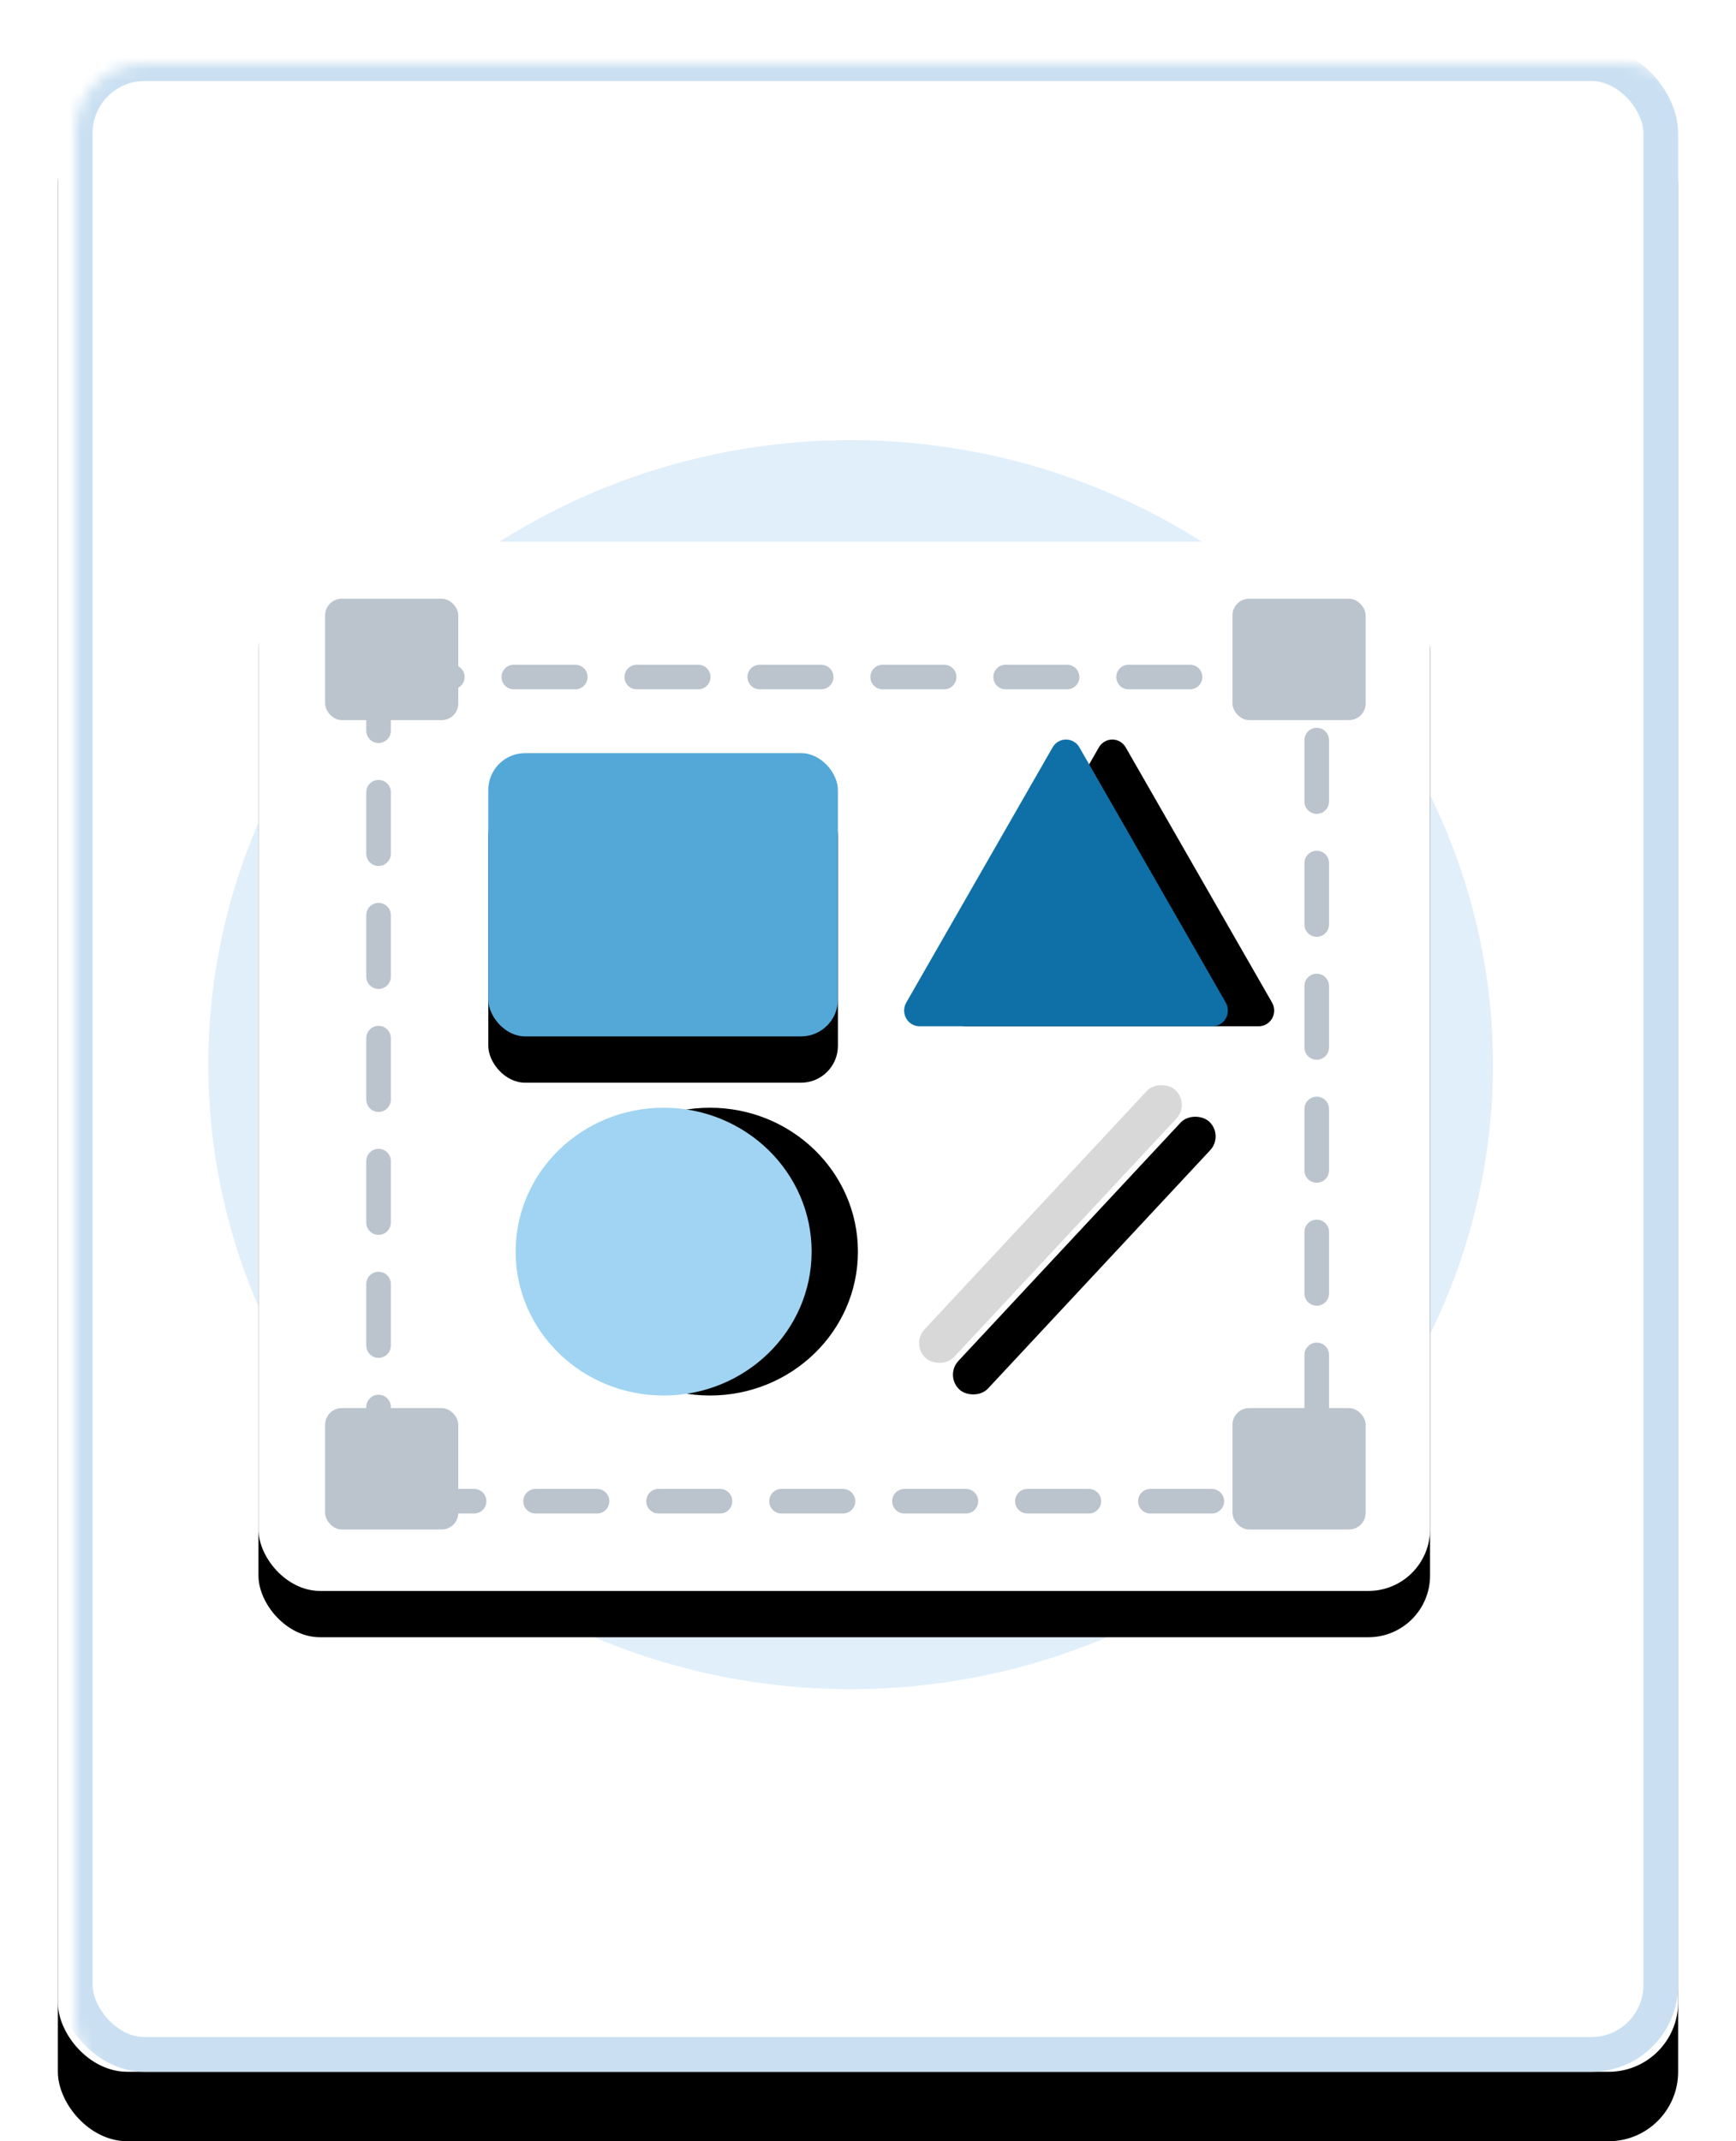 <?xml version="1.0" encoding="utf-8"?>
<svg xmlns="http://www.w3.org/2000/svg" xmlns:xlink="http://www.w3.org/1999/xlink" width="150px" height="185px" viewBox="0 0 150 185" version="1.1">
    <title>B87714A1-AC48-4259-8A81-7E7D566FB877</title>
    <defs>
        <rect id="path-1" x="0" y="0" width="140" height="175" rx="6"/>
        <filter x="-5.7%" y="-4.0%" width="111.4%" height="109.1%" filterUnits="objectBoundingBox" id="filter-3">
            <feOffset dx="0" dy="1" in="SourceAlpha" result="shadowOffsetOuter1"/>
            <feGaussianBlur stdDeviation="2.5" in="shadowOffsetOuter1" result="shadowBlurOuter1"/>
            <feColorMatrix values="0 0 0 0 0   0 0 0 0 0   0 0 0 0 0  0 0 0 0.2 0" type="matrix" in="shadowBlurOuter1" result="shadowMatrixOuter1"/>
            <feMorphology radius="1" operator="erode" in="SourceAlpha" result="shadowSpreadOuter2"/>
            <feOffset dx="0" dy="3" in="shadowSpreadOuter2" result="shadowOffsetOuter2"/>
            <feGaussianBlur stdDeviation="0.5" in="shadowOffsetOuter2" result="shadowBlurOuter2"/>
            <feColorMatrix values="0 0 0 0 0   0 0 0 0 0   0 0 0 0 0  0 0 0 0.12 0" type="matrix" in="shadowBlurOuter2" result="shadowMatrixOuter2"/>
            <feOffset dx="0" dy="2" in="SourceAlpha" result="shadowOffsetOuter3"/>
            <feGaussianBlur stdDeviation="1" in="shadowOffsetOuter3" result="shadowBlurOuter3"/>
            <feColorMatrix values="0 0 0 0 0   0 0 0 0 0   0 0 0 0 0  0 0 0 0.14 0" type="matrix" in="shadowBlurOuter3" result="shadowMatrixOuter3"/>
            <feMerge>
                <feMergeNode in="shadowMatrixOuter1"/>
                <feMergeNode in="shadowMatrixOuter2"/>
                <feMergeNode in="shadowMatrixOuter3"/>
            </feMerge>
        </filter>
        <rect id="path-4" x="0.027" y="0.556" width="101.232" height="90.65" rx="5.328"/>
        <filter x="-15.3%" y="-12.7%" width="130.6%" height="134.2%" filterUnits="objectBoundingBox" id="filter-5">
            <feOffset dx="0" dy="4" in="SourceAlpha" result="shadowOffsetOuter1"/>
            <feGaussianBlur stdDeviation="4.5" in="shadowOffsetOuter1" result="shadowBlurOuter1"/>
            <feColorMatrix values="0 0 0 0 0   0 0 0 0 0   0 0 0 0 0  0 0 0 0.107 0" type="matrix" in="shadowBlurOuter1"/>
        </filter>
        <filter x="-15.8%" y="-17.9%" width="130.7%" height="135.3%" filterUnits="objectBoundingBox" id="filter-6">
            <feOffset dx="0" dy="2" in="SourceAlpha" result="shadowOffsetOuter1"/>
            <feGaussianBlur stdDeviation="2" in="shadowOffsetOuter1" result="shadowBlurOuter1"/>
            <feColorMatrix values="0 0 0 0 0   0 0 0 0 0   0 0 0 0 0  0 0 0 0.2 0" type="matrix" in="shadowBlurOuter1" result="shadowMatrixOuter1"/>
            <feMerge>
                <feMergeNode in="shadowMatrixOuter1"/>
                <feMergeNode in="SourceGraphic"/>
            </feMerge>
        </filter>
        <ellipse id="path-7" cx="35.342" cy="62.333" rx="12.432" ry="12.787"/>
        <filter x="-32.2%" y="-15.6%" width="164.4%" height="162.6%" filterUnits="objectBoundingBox" id="filter-8">
            <feOffset dx="0" dy="4" in="SourceAlpha" result="shadowOffsetOuter1"/>
            <feGaussianBlur stdDeviation="2" in="shadowOffsetOuter1" result="shadowBlurOuter1"/>
            <feColorMatrix values="0 0 0 0 0   0 0 0 0 0   0 0 0 0 0  0 0 0 0.11 0" type="matrix" in="shadowBlurOuter1"/>
        </filter>
        <path d="M59.764,44.283 L81.82,31.634 C82.237,31.395 82.495,30.951 82.495,30.477 C82.495,30.002 82.237,29.558 81.82,29.319 L59.764,16.671 C59.554,16.55 59.317,16.49 59.08,16.49 C58.846,16.49 58.612,16.549 58.402,16.667 C57.982,16.905 57.72,17.35 57.72,17.828 L57.72,43.126 C57.72,43.604 57.982,44.048 58.402,44.287 C58.817,44.522 59.351,44.52 59.764,44.283 Z" id="path-9"/>
        <filter x="-32.3%" y="-14.3%" width="164.6%" height="157.2%" filterUnits="objectBoundingBox" id="filter-10">
            <feOffset dx="0" dy="4" in="SourceAlpha" result="shadowOffsetOuter1"/>
            <feGaussianBlur stdDeviation="2" in="shadowOffsetOuter1" result="shadowBlurOuter1"/>
            <feColorMatrix values="0 0 0 0 0   0 0 0 0 0   0 0 0 0 0  0 0 0 0.11 0" type="matrix" in="shadowBlurOuter1"/>
        </filter>
        <rect id="path-11" x="0.033" y="0.441" width="30.21" height="24.476" rx="3.187"/>
        <filter x="-26.5%" y="-16.3%" width="153.0%" height="165.4%" filterUnits="objectBoundingBox" id="filter-12">
            <feOffset dx="0" dy="4" in="SourceAlpha" result="shadowOffsetOuter1"/>
            <feGaussianBlur stdDeviation="2" in="shadowOffsetOuter1" result="shadowBlurOuter1"/>
            <feColorMatrix values="0 0 0 0 0   0 0 0 0 0   0 0 0 0 0  0 0 0 0.107 0" type="matrix" in="shadowBlurOuter1"/>
        </filter>
        <rect id="path-13" x="0.1" y="0.436" width="31.648" height="3.497" rx="1.748"/>
        <filter x="-30.0%" y="-157.3%" width="160.0%" height="643.4%" filterUnits="objectBoundingBox" id="filter-14">
            <feOffset dx="0" dy="4" in="SourceAlpha" result="shadowOffsetOuter1"/>
            <feGaussianBlur stdDeviation="2.5" in="shadowOffsetOuter1" result="shadowBlurOuter1"/>
            <feColorMatrix values="0 0 0 0 0   0 0 0 0 0   0 0 0 0 0  0 0 0 0.107 0" type="matrix" in="shadowBlurOuter1"/>
        </filter>
    </defs>
    <g id="Cover-Art" stroke="none" stroke-width="1" fill="none" fill-rule="evenodd">
        <g id="Cover-Art---Neomorphic" transform="translate(-267, -960)">
            <g id="Unknown-Default" transform="translate(272, 964)">
                <mask id="mask-2" fill="white">
                    <use xlink:href="#path-1"/>
                </mask>
                <g id="☂️--Elevation">
                    <use fill="black" fill-opacity="1" filter="url(#filter-3)" xlink:href="#path-1"/>
                    <use fill="#FFFFFF" fill-rule="evenodd" xlink:href="#path-1"/>
                </g>
                <rect id="🎨--Surface" stroke="#CAE0F2" stroke-width="3" fill="#FFFFFF" mask="url(#mask-2)" x="1.5" y="1.5" width="137" height="172" rx="6"/>
                <g id="Icon" mask="url(#mask-2)">
                    <g transform="translate(13, 34.028)">
                        <ellipse id="Oval" fill="#82BEED" opacity="0.241" cx="55.5" cy="53.958" rx="55.5" ry="53.958"/>
                        <g id="Group-36" stroke-width="1" fill="none" transform="translate(4, 7.778)">
                            <g id="Group-19">
                                <g id="Group-5">
                                    <g id="Rectangle" transform="translate(0.305, 0.443)">
                                        <use fill="black" fill-opacity="1" filter="url(#filter-5)" xlink:href="#path-4"/>
                                        <use fill="#FFFFFF" fill-rule="evenodd" xlink:href="#path-4"/>
                                    </g>
                                    <g id="Group-3" filter="url(#filter-6)" transform="translate(10.569, 10.491)" fill-rule="nonzero" stroke="#BBC4CD" stroke-dasharray="5.312" stroke-linecap="round" stroke-linejoin="round" stroke-width="2.125">
                                        <path d="M1.202,0.197 L80.141,0.197 C80.727,0.197 81.203,0.673 81.203,1.259 L81.203,70.344 C81.203,70.93 80.727,71.406 80.141,71.406 L1.202,71.406 C0.616,71.406 0.14,70.93 0.14,70.344 L0.14,1.259 C0.14,0.673 0.616,0.197 1.202,0.197 Z" id="Rectangle"/>
                                    </g>
                                    <rect id="Rectangle-Copy-18" fill="#BBC4CD" x="84.493" y="5.922" width="11.508" height="10.489" rx="1.439"/>
                                    <rect id="Rectangle-Copy-20" fill="#BBC4CD" x="6.092" y="5.922" width="11.508" height="10.489" rx="1.439"/>
                                    <rect id="Rectangle-Copy-19" fill="#BBC4CD" x="84.493" y="75.852" width="11.508" height="10.489" rx="1.439"/>
                                    <rect id="Rectangle-Copy-21" fill="#BBC4CD" x="6.092" y="75.852" width="11.508" height="10.489" rx="1.439"/>
                                </g>
                                <g id="Oval" transform="translate(35.342, 62.333) rotate(-90) translate(-35.342, -62.333)">
                                    <use fill="black" fill-opacity="1" filter="url(#filter-8)" xlink:href="#path-7"/>
                                    <use fill="#A0D4F2" fill-rule="evenodd" xlink:href="#path-7"/>
                                </g>
                                <g id="Fill-10" transform="translate(70.108, 30.476) rotate(-90) translate(-70.108, -30.476)">
                                    <use fill="black" fill-opacity="1" filter="url(#filter-10)" xlink:href="#path-9"/>
                                    <use fill="#0F70A8" fill-rule="evenodd" xlink:href="#path-9"/>
                                </g>
                                <g id="Rectangle-Copy" transform="translate(20.158, 18.821)">
                                    <use fill="black" fill-opacity="1" filter="url(#filter-12)" xlink:href="#path-11"/>
                                    <use fill="#54A8D8" fill-rule="evenodd" xlink:href="#path-11"/>
                                </g>
                                <g id="Rectangle-Copy-7" transform="translate(68.995, 60.058) rotate(-47) translate(-68.995, -60.058) translate(52.995, 57.628)">
                                    <use fill="black" fill-opacity="1" filter="url(#filter-14)" xlink:href="#path-13"/>
                                    <use fill="#D8D8D8" fill-rule="evenodd" xlink:href="#path-13"/>
                                </g>
                            </g>
                        </g>
                    </g>
                </g>
            </g>
        </g>
    </g>
</svg>